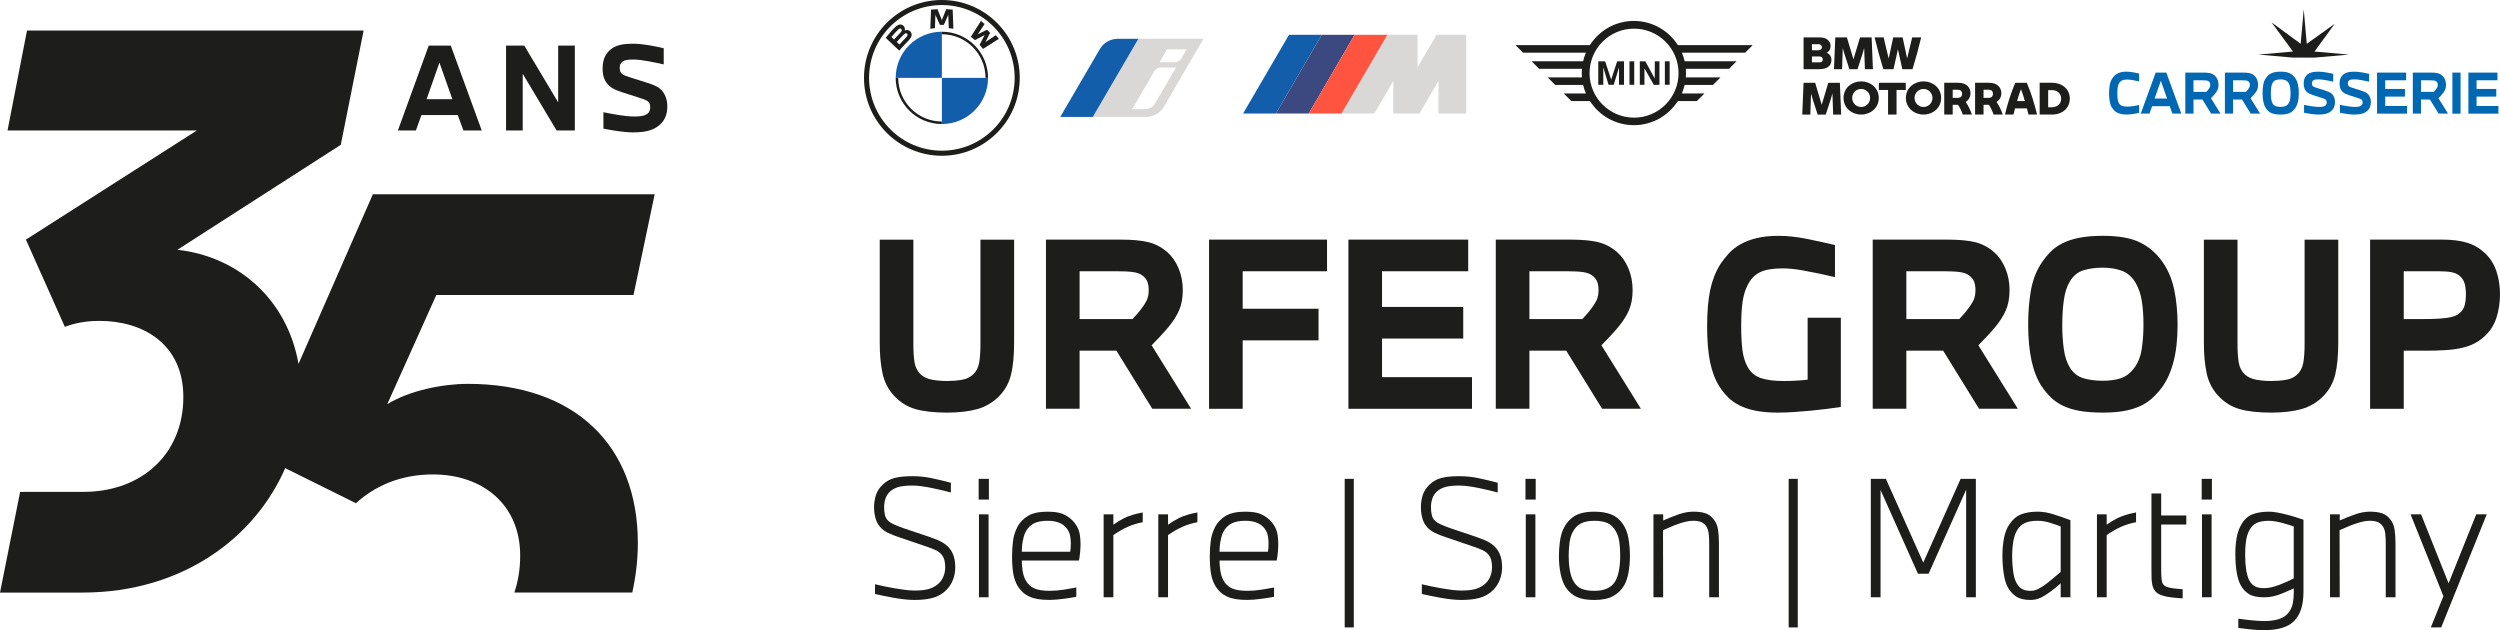 <?xml version="1.0" encoding="UTF-8"?>
<svg xmlns="http://www.w3.org/2000/svg" xmlns:xlink="http://www.w3.org/1999/xlink" id="Calque_1" data-name="Calque 1" viewBox="0 0 1500 378.06">
  <defs>
    <style>
      .cls-1 {
        clip-path: url(#clippath);
      }

      .cls-2 {
        fill: none;
      }

      .cls-2, .cls-3, .cls-4, .cls-5, .cls-6, .cls-7, .cls-8 {
        stroke-width: 0px;
      }

      .cls-9 {
        clip-path: url(#clippath-1);
      }

      .cls-3 {
        fill: #3c4981;
      }

      .cls-4 {
        fill: #1d1d1b;
      }

      .cls-5 {
        fill: #135eab;
      }

      .cls-6 {
        fill: #d9d8d6;
      }

      .cls-7 {
        fill: #ff5440;
      }

      .cls-8 {
        fill: #0067b2;
      }
    </style>
    <clipPath id="clippath">
      <rect class="cls-2" x="0" y="0" width="1500" height="378.06"></rect>
    </clipPath>
    <clipPath id="clippath-1">
      <rect class="cls-2" x="0" y="0" width="1500" height="378.06"></rect>
    </clipPath>
  </defs>
  <g class="cls-1">
    <g class="cls-9">
      <path class="cls-4" d="M608.8,46.72c0,24.13-19.56,43.69-43.68,43.69s-43.68-19.56-43.68-43.69,19.56-43.69,43.68-43.69,43.68,19.56,43.68,43.69M565.12,0c-25.81,0-46.72,20.92-46.72,46.72s20.92,46.73,46.72,46.73,46.73-20.92,46.73-46.73S590.92,0,565.12,0"></path>
      <path class="cls-4" d="M565.12,72.91c-14.44,0-26.19-11.75-26.19-26.19h-1.52c0,15.3,12.4,27.71,27.7,27.71M565.12,19.02v1.52c14.44,0,26.19,11.75,26.19,26.19h1.52c0-15.3-12.4-27.7-27.7-27.7"></path>
      <path class="cls-4" d="M587.76,26.9c.63.68,1.55,1.78,2.06,2.44l9.46-6c-.47-.62-1.22-1.55-1.78-2.22l-5.99,3.96-.41.35.3-.44,2.65-5.29-1.87-1.87-5.28,2.65-.45.31.35-.41,3.96-5.99c-.7-.6-1.37-1.14-2.22-1.8l-6.01,9.45c.76.59,1.76,1.45,2.4,2.04l5.65-2.94.36-.27-.27.36-2.93,5.66Z"></path>
      <path class="cls-4" d="M566.29,14.92l2.58-5.79.16-.51-.04.53.27,7.74c.91.09,1.84.21,2.77.37l-.42-11.47c-1.29-.14-2.58-.24-3.86-.3l-2.55,6.32-.09.47-.09-.47-2.55-6.32c-1.29.06-2.58.16-3.86.3l-.42,11.47c.93-.16,1.86-.28,2.77-.37l.27-7.74-.05-.53.16.51,2.59,5.79h2.35Z"></path>
      <path class="cls-4" d="M538.01,25.18s3.07-3.25,4.07-4.29c.4-.42.66-.66.93-.8.35-.17.74-.21,1.09.02.35.23.5.63.42,1.01-.11.46-.48.91-.8,1.24-.42.45-4.06,4.35-4.07,4.35l-1.63-1.55ZM534.85,22.18c1.63-1.99,3.36-3.8,4.14-4.51.25-.23.52-.45.84-.54.53-.14,1.08.23,1.2.78.12.55-.22,1.06-.6,1.49-.86.97-4.01,4.27-4.01,4.27l-1.58-1.49ZM545.38,24.05c1.49-1.58,2.34-3.39.85-5.13-.82-.94-2.18-1.15-3.32-.68l-.11.04.04-.1c.16-.44.27-1.87-.95-2.86-.59-.48-1.34-.66-2.08-.58-1.4.15-2.49,1.1-5.43,4.38-.89.99-2.17,2.55-2.95,3.57l8.07,7.66c2.68-2.97,3.78-4.07,5.88-6.29"></path>
      <path class="cls-5" d="M565.12,19.02v27.7h-27.7c0-15.31,12.39-27.7,27.7-27.7"></path>
      <path class="cls-5" d="M592.83,46.72c0,15.31-12.39,27.7-27.7,27.7v-27.7h27.7Z"></path>
      <polygon class="cls-6" points="861.93 20.88 850.55 40.41 850.55 20.88 832.46 20.88 804.9 68.12 824.58 68.12 835.97 48.6 835.98 68.12 851.68 68.12 863.08 48.6 863.07 68.12 879.7 68.12 879.7 20.88 861.93 20.88"></polygon>
      <polygon class="cls-5" points="773.4 20.88 745.84 68.12 765.52 68.12 793.08 20.88 773.4 20.88"></polygon>
      <polygon class="cls-3" points="793.08 20.88 765.52 68.12 785.21 68.12 812.77 20.88 793.08 20.88"></polygon>
      <polygon class="cls-7" points="812.77 20.88 785.21 68.12 804.89 68.12 832.45 20.88 812.77 20.88"></polygon>
      <path class="cls-6" d="M704.78,37.35h-9.06l4.52-7.75h11.74l-3.16,5.41c-.84,1.45-2.38,2.33-4.05,2.33M693.1,61.99c-1.27,2.16-3.58,3.49-6.08,3.49h-7.7l13.21-22.65c.84-1.45,2.39-2.33,4.06-2.33h9.05l-12.53,21.49ZM683.04,23.28l-27.35,46.89h31.89c4.45,0,8.56-2.37,10.8-6.2l23.74-40.69h-39.08Z"></path>
      <path class="cls-5" d="M683.04,23.28l-27.35,46.89h-19.54l23.73-40.68c2.25-3.85,6.36-6.21,10.8-6.21h12.36Z"></path>
      <path class="cls-4" d="M1093.68,35.62c0-1.05-.72-1.74-2.01-1.74h-4.5v3.53h4.47c1.34,0,2.04-.59,2.04-1.79M1087.17,26.53v3.62h4.1c1.1,0,1.88-.78,1.88-1.85s-.83-1.77-1.88-1.77h-4.1ZM1098.88,35.88c0,3.11-1.93,5.62-7.26,5.62h-9.48v-19.07h9.62c4.42,0,6.59,2.36,6.59,5.09,0,1.66-.69,3.32-2.33,4.12,2.06.86,2.87,2.71,2.87,4.24"></path>
      <path class="cls-4" d="M1118.94,41.51l-.43-12.7c-.3,1.13-.61,2.28-.99,3.43l-3.01,9.27h-4.88l-3-9.27c-.37-1.12-.67-2.25-.96-3.37l-.42,12.64h-4.86l.78-19.07h6.97l3.93,13.2,3.94-13.2h6.96l.78,19.07h-4.82Z"></path>
      <path class="cls-4" d="M1152.72,22.43c-1.55,6.46-3.22,12.57-5.2,19.07h-6.13l-2.63-11.97-2.65,11.97h-6.13c-1.99-6.51-3.65-12.61-5.23-19.07h5.44c.91,4.07,1.96,8.44,3.03,12.67l2.7-12.67h5.65l2.71,12.67c1.07-4.24,2.11-8.6,3.03-12.67h5.41Z"></path>
      <path class="cls-4" d="M1099.89,68.74l-.43-12.69c-.3,1.12-.61,2.27-.99,3.43l-3.01,9.27h-4.87l-3-9.27c-.38-1.12-.68-2.25-.97-3.37l-.42,12.64h-4.85l.78-19.07h6.96l3.94,13.2,3.93-13.2h6.96l.78,19.07h-4.82Z"></path>
      <path class="cls-4" d="M1122.07,58.78c0-3-2.41-5.41-5.39-5.41s-5.38,2.41-5.38,5.41,2.38,5.41,5.38,5.41,5.39-2.38,5.39-5.41M1106.11,58.78c0-6.08,5.09-9.96,10.58-9.96s10.58,3.89,10.58,9.96-5.08,9.96-10.58,9.96-10.58-3.89-10.58-9.96"></path>
      <polygon class="cls-4" points="1143.47 53.98 1137.93 53.98 1137.93 68.74 1132.84 68.74 1132.84 53.98 1127.32 53.98 1127.32 49.67 1143.47 49.67 1143.47 53.98"></polygon>
      <path class="cls-4" d="M1159.49,58.78c0-3-2.41-5.41-5.39-5.41s-5.38,2.41-5.38,5.41,2.38,5.41,5.38,5.41,5.39-2.38,5.39-5.41M1143.53,58.78c0-6.08,5.09-9.96,10.58-9.96s10.58,3.89,10.58,9.96-5.08,9.96-10.58,9.96-10.58-3.89-10.58-9.96"></path>
      <path class="cls-4" d="M1171.62,58.72h3.24c1.37,0,2.41-.88,2.41-2.44s-1.04-2.44-2.41-2.44h-3.24v4.87ZM1183.12,68.63v.11h-5.47c-.34-.99-.75-2.04-1.26-3.11-.48-.99-1.04-1.96-1.58-2.73h-3.19v5.84h-5.08v-19.08h8.36c5.38,0,7.39,3.19,7.39,6.27,0,2.25-.99,4.04-2.87,5.25.83,1.2,1.53,2.41,2.09,3.59.61,1.26,1.15,2.6,1.6,3.86"></path>
      <path class="cls-4" d="M1190.13,58.72h3.24c1.37,0,2.41-.88,2.41-2.44s-1.04-2.44-2.41-2.44h-3.24v4.87ZM1201.63,68.63v.11h-5.47c-.34-.99-.75-2.04-1.26-3.11-.48-.99-1.04-1.96-1.58-2.73h-3.19v5.84h-5.08v-19.08h8.36c5.38,0,7.39,3.19,7.39,6.27,0,2.25-.99,4.04-2.87,5.25.83,1.2,1.53,2.41,2.09,3.59.61,1.26,1.15,2.6,1.6,3.86"></path>
      <path class="cls-4" d="M1214.92,60.62c-.76-2.65-1.55-5.12-2.33-7.1-.81,1.98-1.58,4.45-2.36,7.1h4.69ZM1216.15,65.04h-7.13c-.32,1.23-.64,2.47-.94,3.7h-5.11c1.68-6.96,3.64-13.12,6.19-19.07h6.91c2.55,5.95,4.5,12.11,6.15,19.07h-5.14c-.3-1.23-.61-2.47-.94-3.7"></path>
      <path class="cls-4" d="M1236.69,59.2c0-3.45-2.68-5.14-5.63-5.14h-2.16v10.29h2.16c2.95,0,5.63-1.69,5.63-5.14M1241.89,59.2c0,5.39-4.13,9.54-10.83,9.54h-7.26v-19.08h7.26c6.7,0,10.83,4.15,10.83,9.54"></path>
      <path class="cls-4" d="M980.43,70.59c-14.75,0-26.7-11.96-26.7-26.7s11.96-26.7,26.7-26.7,26.7,11.96,26.7,26.7-11.96,26.7-26.7,26.7M1051.6,27.07h-44.89c-5.55-8.72-15.29-14.51-26.39-14.51s-20.84,5.79-26.39,14.51h-44.65l4.55,4.55h37.7c-.7,1.64-1.25,3.35-1.66,5.12h-30.93l4.54,4.55h25.68c-.06.84-.11,1.68-.11,2.54s.04,1.73.11,2.59h-20.57l4.54,4.55h16.75c.42,1.77.97,3.48,1.67,5.12h-13.3l4.55,4.55h11.17c5.56,8.69,15.28,14.46,26.36,14.46s20.81-5.77,26.36-14.46h11.41l4.55-4.55h-13.54c.7-1.64,1.26-3.35,1.67-5.12h16.99l4.54-4.55h-20.81c.07-.86.11-1.72.11-2.59s-.04-1.7-.11-2.54h25.93l4.54-4.55h-31.17c-.41-1.77-.96-3.48-1.66-5.12h37.95l4.55-4.55Z"></path>
      <polygon class="cls-4" points="966.7 47.76 963.08 36.79 958.96 36.79 958.96 50.88 961.97 50.88 961.97 40.44 965.14 50.88 968.24 50.88 971.41 40.44 971.41 50.88 974.42 50.88 974.42 36.79 970.3 36.79 966.7 47.76"></polygon>
      <polygon class="cls-4" points="992.84 47.11 987.2 36.8 983.88 36.8 983.88 50.88 986.67 50.88 986.67 41.01 992.31 50.97 995.67 50.88 995.67 36.8 992.88 36.8 992.84 47.11"></polygon>
      <rect class="cls-4" x="977.68" y="36.79" width="2.86" height="14.08"></rect>
      <rect class="cls-4" x="998.92" y="36.79" width="2.86" height="14.08"></rect>
      <path class="cls-4" d="M548.02,143.77v62.42c0,4.58.24,8.37.73,11.33.5,2.97,1.78,5.39,3.84,7.28,1.71,1.54,3.96,2.54,6.74,3.05,2.77.48,5.74.74,8.87.74s6.07-.22,8.75-.67c2.7-.45,4.89-1.44,6.61-2.98,2.06-1.8,3.35-4.18,3.91-7.14.54-2.98.8-6.83.8-11.6v-62.42h20.2v61.92c0,7.63-.61,13.95-1.82,18.99-1.21,5.03-3.62,9.37-7.21,13.05-3.75,3.77-8.16,6.35-13.18,7.75-5.03,1.38-11.05,2.08-18.05,2.08-7.62,0-13.9-.69-18.83-2.08-4.94-1.4-9.25-4.06-12.93-8.02-3.49-3.75-5.81-8.25-6.93-13.45-1.12-5.2-1.68-11.31-1.68-18.31v-61.92h20.2Z"></path>
      <path class="cls-4" d="M627.58,245.27v-101.5h45.08c6.38,0,11.67.47,15.89,1.42,4.22.94,8.13,2.94,11.71,5.98,2.97,2.61,5.27,5.91,6.93,9.91,1.66,3.99,2.49,8.32,2.49,12.98s-.74,8.7-2.21,12.1c-1.49,3.42-3.67,6.83-6.54,10.24-1.52,1.8-3.25,3.74-5.17,5.79-1.94,2.06-3.53,3.72-4.79,4.98l23.69,38.09h-23.28l-21.54-34.86h-22.08v34.86h-20.18ZM647.76,162.76v28.67h31.76c.64-.71,1.44-1.61,2.44-2.7.99-1.07,1.83-2.11,2.56-3.1,1.42-1.78,2.58-3.55,3.43-5.24.85-1.71,1.28-3.82,1.28-6.33,0-1.97-.28-3.67-.81-5.05-.54-1.4-1.52-2.63-2.96-3.7-1.26-.99-3.03-1.66-5.32-2.02-2.28-.36-5.58-.54-9.89-.54h-22.48Z"></path>
      <polygon class="cls-4" points="796.22 143.77 796.22 162.76 745.61 162.76 745.61 185.24 791.12 185.24 791.12 204.22 745.61 204.22 745.61 245.27 725.43 245.27 725.43 143.77 796.22 143.77"></polygon>
      <polygon class="cls-4" points="880.92 143.77 880.92 162.76 829.22 162.76 829.22 184.16 877.94 184.16 877.94 203.13 829.22 203.13 829.22 226.29 883.2 226.29 883.2 245.27 809.04 245.27 809.04 143.77 880.92 143.77"></polygon>
      <path class="cls-4" d="M897.47,245.27v-101.5h45.08c6.38,0,11.67.47,15.89,1.42,4.22.94,8.13,2.94,11.71,5.98,2.97,2.61,5.27,5.91,6.93,9.91,1.66,3.99,2.49,8.32,2.49,12.98s-.74,8.7-2.21,12.1c-1.49,3.42-3.67,6.83-6.54,10.24-1.52,1.8-3.25,3.74-5.17,5.79-1.94,2.06-3.53,3.72-4.79,4.98l23.69,38.09h-23.28l-21.54-34.86h-22.08v34.86h-20.18ZM917.65,162.76v28.67h31.76c.64-.71,1.44-1.61,2.44-2.7.99-1.07,1.83-2.11,2.56-3.1,1.42-1.78,2.58-3.55,3.43-5.24.85-1.71,1.28-3.82,1.28-6.33,0-1.97-.28-3.67-.81-5.05-.54-1.4-1.52-2.63-2.96-3.7-1.26-.99-3.03-1.66-5.32-2.02-2.28-.36-5.58-.54-9.89-.54h-22.48Z"></path>
      <path class="cls-4" d="M1024.27,196.01c0-8.8.61-16.1,1.82-21.87,1.21-5.79,3.2-10.93,5.98-15.42,1.54-2.34,3.25-4.55,5.19-6.66,1.94-2.11,4.29-3.94,7.07-5.51,2.78-1.58,6.03-2.8,9.75-3.7,3.74-.9,8.06-1.35,12.99-1.35,5.39,0,11.07.61,17.03,1.82,5.96,1.21,11.6,2.44,16.89,3.7v19.25c-2.96-.71-6.17-1.44-9.61-2.15-3.46-.73-6.93-1.4-10.45-2.02-4.31-.73-8.11-1.07-11.43-1.07-5.93,0-10.46.78-13.61,2.35-3.13,1.56-5.6,4.18-7.4,7.85-1.44,2.87-2.42,6.21-2.96,10.01-.54,3.8-.81,8.58-.81,14.3s.24,10.46.74,14.45c.49,3.98,1.56,7.4,3.17,10.27,1.8,3.22,4.43,5.41,7.87,6.59,3.46,1.16,8.02,1.75,13.68,1.75,3.13,0,5.98-.09,8.54-.28,2.56-.17,4.51-.36,5.86-.54v-37.16h19.92v53.55c-2.42.36-5.2.74-8.35,1.16-3.15.41-6.4.76-9.75,1.09-3.37.31-6.76.59-10.17.81-3.41.22-6.61.33-9.56.33-5.12,0-9.56-.38-13.33-1.14-3.77-.76-7.02-1.83-9.75-3.24-2.73-1.38-5.05-3.04-6.93-4.98-1.89-1.92-3.55-4.01-4.98-6.26-2.61-4.12-4.49-9.06-5.65-14.8s-1.75-12.8-1.75-21.13"></path>
      <path class="cls-4" d="M1123.63,245.27v-101.5h45.08c6.38,0,11.67.47,15.89,1.42,4.22.94,8.13,2.94,11.71,5.98,2.97,2.61,5.27,5.91,6.93,9.91,1.66,3.99,2.49,8.32,2.49,12.98s-.74,8.7-2.21,12.1c-1.49,3.42-3.67,6.83-6.54,10.24-1.52,1.8-3.25,3.74-5.17,5.79-1.94,2.06-3.53,3.72-4.79,4.98l23.69,38.09h-23.28l-21.54-34.86h-22.08v34.86h-20.18ZM1143.81,162.76v28.67h31.76c.64-.71,1.44-1.61,2.44-2.7.99-1.07,1.83-2.11,2.56-3.1,1.42-1.78,2.58-3.55,3.43-5.24.85-1.71,1.28-3.82,1.28-6.33,0-1.97-.28-3.67-.81-5.05-.54-1.4-1.52-2.63-2.96-3.7-1.26-.99-3.03-1.66-5.32-2.02-2.28-.36-5.58-.54-9.89-.54h-22.48Z"></path>
      <path class="cls-4" d="M1224.3,158.71c1.71-2.68,3.6-5.1,5.65-7.26,2.06-2.16,4.55-3.98,7.47-5.45,2.92-1.49,6.34-2.61,10.31-3.37,3.94-.76,8.61-1.14,13.99-1.14,9.34,0,16.67,1.28,22.01,3.84,5.34,2.56,9.86,6.4,13.52,11.5,3.51,4.86,5.93,10.53,7.28,17.03,1.35,6.5,2.02,13.49,2.02,20.94,0,8.61-.81,16.01-2.44,22.2-1.61,6.19-3.94,11.36-6.99,15.48-1.88,2.53-3.89,4.72-6,6.61-2.11,1.88-4.55,3.46-7.33,4.7-2.78,1.26-5.96,2.2-9.56,2.84-3.58.62-7.76.93-12.52.93-5.38,0-9.98-.33-13.8-1-3.8-.67-7.12-1.68-9.96-3.03-2.82-1.35-5.24-2.99-7.26-4.91-2.02-1.94-3.89-4.15-5.58-6.67-5.48-8.16-8.21-20.54-8.21-37.14,0-7.18.52-13.85,1.54-19.99,1.04-6.16,2.99-11.52,5.86-16.1M1237.35,194.8c0,5.29.31,10.19.95,14.66.62,4.5,1.84,8.18,3.63,11.05,2.06,3.32,4.79,5.46,8.21,6.45,3.41.98,7.26,1.49,11.57,1.49,3.86,0,7.3-.45,10.31-1.35,3.01-.9,5.62-2.73,7.87-5.51,2.61-3.15,4.29-7.06,5.05-11.71.76-4.67,1.14-9.7,1.14-15.08s-.33-9.94-1-14.21c-.67-4.25-1.95-7.95-3.84-11.1-2.06-3.41-4.75-5.74-8.07-7-3.32-1.25-7.14-1.89-11.45-1.89s-8.02.5-11.43,1.49c-3.43.99-6.21,3.24-8.35,6.73-1.8,2.96-3.01,6.71-3.63,11.24-.64,4.53-.95,9.46-.95,14.75"></path>
      <path class="cls-4" d="M1342.51,143.77v62.42c0,4.58.24,8.37.73,11.33.5,2.97,1.78,5.39,3.84,7.28,1.71,1.54,3.96,2.54,6.74,3.05,2.77.48,5.74.74,8.87.74s6.07-.22,8.75-.67c2.7-.45,4.89-1.44,6.61-2.98,2.06-1.8,3.35-4.18,3.91-7.14.54-2.98.8-6.83.8-11.6v-62.42h20.2v61.92c0,7.63-.61,13.95-1.82,18.99-1.21,5.03-3.62,9.37-7.21,13.05-3.75,3.77-8.16,6.35-13.18,7.75-5.03,1.38-11.05,2.08-18.05,2.08-7.62,0-13.9-.69-18.83-2.08-4.94-1.4-9.25-4.06-12.93-8.02-3.49-3.75-5.81-8.25-6.93-13.45s-1.68-11.31-1.68-18.31v-61.92h20.2Z"></path>
      <path class="cls-4" d="M1422.06,245.27v-101.5h43.61c5.83,0,10.79.66,14.87,1.96,4.08,1.3,7.64,3.44,10.7,6.4,3.04,2.96,5.27,6.55,6.66,10.77,1.4,4.22,2.09,8.75,2.09,13.59,0,5.12-.73,9.87-2.16,14.27-1.43,4.39-3.86,8.13-7.26,11.17-3.15,2.87-6.78,4.91-10.91,6.12-4.12,1.23-8.75,1.92-13.85,2.09-2.97.19-6.38.28-10.24.28h-13.33v34.86h-20.18ZM1463.79,191.15c2.87-.17,5.31-.5,7.33-1,2.03-.48,3.7-1.37,5.05-2.63,1.35-1.24,2.25-2.8,2.7-4.63.45-1.85.68-3.93.68-6.26,0-2.53-.26-4.65-.74-6.4-.5-1.75-1.42-3.25-2.77-4.51-1.26-1.16-2.87-1.95-4.84-2.35-1.97-.4-4.53-.6-7.68-.6h-21.27v28.67h11.45c3.58,0,6.95-.09,10.1-.28"></path>
      <path class="cls-4" d="M524.43,304.27c0-2.32.35-4.65,1.04-6.97.69-2.34,2.04-4.46,4.05-6.42,2.01-2.01,4.43-3.37,7.26-4.1,2.82-.73,6.36-1.07,10.64-1.07,3.96,0,7.8.38,11.5,1.17,3.72.78,7.57,1.71,11.6,2.77v5.84c-1.64-.43-3.44-.9-5.43-1.37-1.97-.47-3.98-.9-5.98-1.32-2.01-.41-4.01-.76-6.03-1.04-2.01-.28-3.89-.43-5.65-.43-3.08,0-5.65.24-7.71.71-2.07.48-3.87,1.35-5.38,2.6-1.45,1.26-2.45,2.71-3.01,4.39-.57,1.66-.85,3.41-.85,5.22s.16,3.34.47,4.72c.31,1.37.97,2.54,1.97,3.48.81.81,2.04,1.59,3.68,2.32,1.63.71,3.55,1.45,5.74,2.22l15.36,5.17c3.34,1.14,5.89,2.22,7.69,3.25,1.78,1.04,3.3,2.35,4.56,3.93,2.13,2.7,3.2,6.36,3.2,11.02,0,2.7-.47,5.25-1.42,7.64-.94,2.39-2.32,4.46-4.13,6.21-2.21,2.14-4.81,3.63-7.83,4.48-3.01.85-6.69,1.28-11.01,1.28-2.03,0-4.1-.14-6.28-.38-2.16-.26-4.31-.57-6.45-.95-2.14-.36-4.15-.76-6.03-1.18-1.89-.4-3.55-.76-5-1.07v-5.84c1.64.36,3.48.78,5.52,1.23,2.04.43,4.13.85,6.27,1.21,2.13.38,4.24.69,6.31.95,2.07.24,3.96.38,5.65.38,3.2,0,5.82-.26,7.87-.76,2.04-.5,3.91-1.38,5.6-2.65,1.63-1.24,2.86-2.8,3.67-4.65.83-1.85,1.23-3.82,1.23-5.89,0-1.58-.16-2.98-.47-4.24-.31-1.26-.92-2.42-1.78-3.49-.88-1.06-2.13-1.95-3.74-2.68-1.59-.73-3.72-1.52-6.36-2.41l-15.25-5.19c-2.65-.88-4.87-1.75-6.69-2.63-1.83-.88-3.37-2.01-4.62-3.39-1.33-1.45-2.28-3.22-2.87-5.29-.61-2.06-.9-4.32-.9-6.78"></path>
      <path class="cls-4" d="M587.19,287.31h6.14v12.43h-6.14v-12.43ZM587.38,308.61h5.76v49.75h-5.76v-49.75Z"></path>
      <path class="cls-4" d="M607.24,333.67c0-3.13.19-6.19.57-9.13.38-2.96,1.28-5.81,2.73-8.58,1.38-2.58,3.46-4.72,6.22-6.42,2.77-1.69,6.69-2.54,11.78-2.54s8.61.81,11.31,2.46c2.7,1.63,4.74,3.63,6.12,6.04,1.07,1.81,1.73,3.7,1.97,5.63.26,1.96.38,3.75.38,5.38,0,1.19-.07,2.7-.22,4.53-.16,1.82-.4,3.58-.71,5.27h-34.31c0,1.82.16,3.82.47,6.03.33,2.2.92,4.12,1.8,5.74,1.26,2.32,2.97,3.98,5.19,4.94,2.2.97,5.27,1.47,9.23,1.47,2.82,0,5.69-.24,8.61-.71,2.92-.49,5.4-.9,7.4-1.28v5.57c-.94.19-2.08.38-3.39.6-1.31.23-2.71.43-4.2.61-1.47.19-2.92.35-4.37.48-1.45.12-2.8.19-4.05.19-2.77,0-5.15-.17-7.16-.52-2.02-.35-3.77-.88-5.29-1.61-1.5-.73-2.78-1.61-3.86-2.65-1.07-1.02-2.01-2.21-2.84-3.53-1.31-2.2-2.21-4.72-2.68-7.59-.47-2.85-.71-6.33-.71-10.41M613.09,331.04h29.03c.12-.69.21-1.45.28-2.27.07-.81.09-1.69.09-2.65,0-1.31-.1-2.68-.33-4.1-.21-1.4-.64-2.65-1.26-3.72-2.2-3.89-6.31-5.84-12.35-5.84-3.34,0-6.05.52-8.15,1.56-2.11,1.04-3.79,2.75-5.05,5.14-.43.81-.8,1.76-1.09,2.84-.28,1.05-.52,2.14-.71,3.25-.17,1.09-.31,2.15-.36,3.15-.07,1-.1,1.89-.1,2.65"></path>
      <path class="cls-4" d="M662.18,308.61h5.84v6.21c1.12-.81,2.21-1.54,3.24-2.16,1.04-.62,2.18-1.26,3.42-1.88,1.44-.69,3.1-1.32,4.96-1.89,1.88-.57,3.87-1.04,6-1.42v5.85c-3.3.64-6.36,1.57-9.18,2.84-1.51.69-2.98,1.45-4.41,2.3-1.43.85-2.78,1.71-4.03,2.59v37.32h-5.84v-49.75Z"></path>
      <path class="cls-4" d="M694.98,308.61h5.84v6.21c1.12-.81,2.21-1.54,3.24-2.16,1.04-.62,2.18-1.26,3.42-1.88,1.44-.69,3.1-1.32,4.96-1.89,1.89-.57,3.87-1.04,6-1.42v5.85c-3.3.64-6.36,1.57-9.18,2.84-1.51.69-2.98,1.45-4.41,2.3-1.43.85-2.78,1.71-4.03,2.59v37.32h-5.84v-49.75Z"></path>
      <path class="cls-4" d="M725.88,333.67c0-3.13.19-6.19.57-9.13.38-2.96,1.28-5.81,2.73-8.58,1.38-2.58,3.46-4.72,6.22-6.42,2.77-1.69,6.69-2.54,11.78-2.54s8.61.81,11.31,2.46c2.7,1.63,4.74,3.63,6.12,6.04,1.07,1.81,1.73,3.7,1.97,5.63.26,1.96.38,3.75.38,5.38,0,1.19-.07,2.7-.22,4.53-.16,1.82-.4,3.58-.71,5.27h-34.31c0,1.82.16,3.82.47,6.03.33,2.2.92,4.12,1.8,5.74,1.26,2.32,2.97,3.98,5.19,4.94,2.2.97,5.27,1.47,9.23,1.47,2.82,0,5.69-.24,8.61-.71,2.92-.49,5.4-.9,7.4-1.28v5.57c-.94.19-2.08.38-3.39.6-1.31.23-2.71.43-4.2.61-1.47.19-2.92.35-4.37.48-1.45.12-2.8.19-4.05.19-2.77,0-5.15-.17-7.16-.52-2.02-.35-3.77-.88-5.29-1.61-1.5-.73-2.78-1.61-3.86-2.65-1.07-1.02-2.01-2.21-2.84-3.53-1.31-2.2-2.21-4.72-2.68-7.59-.47-2.85-.71-6.33-.71-10.41M731.73,331.04h29.03c.12-.69.21-1.45.28-2.27.07-.81.09-1.69.09-2.65,0-1.31-.1-2.68-.33-4.1-.21-1.4-.64-2.65-1.26-3.72-2.2-3.89-6.31-5.84-12.35-5.84-3.34,0-6.05.52-8.15,1.56-2.11,1.04-3.79,2.75-5.05,5.14-.43.81-.8,1.76-1.09,2.84-.28,1.05-.52,2.14-.71,3.25-.17,1.09-.31,2.15-.36,3.15-.07,1-.1,1.89-.1,2.65"></path>
      <rect class="cls-4" x="806.82" y="287.31" width="5.46" height="89.14"></rect>
      <path class="cls-4" d="M852.53,304.27c0-2.32.35-4.65,1.04-6.97.69-2.34,2.04-4.46,4.05-6.42,2.01-2.01,4.43-3.37,7.26-4.1,2.82-.73,6.36-1.07,10.64-1.07,3.96,0,7.8.38,11.5,1.17,3.72.78,7.57,1.71,11.6,2.77v5.84c-1.64-.43-3.44-.9-5.43-1.37-1.97-.47-3.98-.9-5.98-1.32-2.01-.41-4.01-.76-6.03-1.04-2.01-.28-3.89-.43-5.65-.43-3.08,0-5.65.24-7.71.71-2.07.48-3.87,1.35-5.38,2.6-1.45,1.26-2.45,2.71-3.01,4.39-.57,1.66-.85,3.41-.85,5.22s.16,3.34.47,4.72c.31,1.37.97,2.54,1.97,3.48.81.81,2.04,1.59,3.68,2.32,1.63.71,3.55,1.45,5.74,2.22l15.36,5.17c3.34,1.14,5.89,2.22,7.69,3.25,1.78,1.04,3.3,2.35,4.56,3.93,2.13,2.7,3.2,6.36,3.2,11.02,0,2.7-.47,5.25-1.42,7.64-.94,2.39-2.32,4.46-4.13,6.21-2.21,2.14-4.81,3.63-7.83,4.48-3.01.85-6.69,1.28-11.01,1.28-2.03,0-4.1-.14-6.28-.38-2.16-.26-4.31-.57-6.45-.95-2.14-.36-4.15-.76-6.03-1.18-1.89-.4-3.55-.76-5-1.07v-5.84c1.64.36,3.48.78,5.52,1.23,2.04.43,4.13.85,6.27,1.21,2.13.38,4.24.69,6.31.95,2.07.24,3.96.38,5.65.38,3.2,0,5.82-.26,7.87-.76,2.04-.5,3.91-1.38,5.6-2.65,1.63-1.24,2.86-2.8,3.67-4.65.83-1.85,1.23-3.82,1.23-5.89,0-1.58-.16-2.98-.47-4.24-.31-1.26-.92-2.42-1.78-3.49-.88-1.06-2.13-1.95-3.74-2.68-1.59-.73-3.72-1.52-6.36-2.41l-15.25-5.19c-2.65-.88-4.87-1.75-6.69-2.63-1.83-.88-3.37-2.01-4.62-3.39-1.33-1.45-2.28-3.22-2.87-5.29-.61-2.06-.9-4.32-.9-6.78"></path>
      <path class="cls-4" d="M915.28,287.31h6.14v12.43h-6.14v-12.43ZM915.47,308.61h5.76v49.75h-5.76v-49.75Z"></path>
      <path class="cls-4" d="M937.81,317.85c1.45-3.34,3.6-5.97,6.45-7.92,2.87-1.96,6.98-2.92,12.4-2.92,3.96,0,7.28.54,9.99,1.61,2.7,1.07,4.94,2.86,6.78,5.36,1.89,2.65,3.12,5.69,3.67,9.15.57,3.46.85,6.92.85,10.36s-.28,6.92-.85,10c-.55,3.08-1.39,5.57-2.44,7.43-1.57,2.84-3.79,5.05-6.64,6.66-2.87,1.59-6.66,2.4-11.36,2.4s-8.09-.62-10.71-1.85c-2.59-1.21-4.79-3.15-6.54-5.79-1.33-2.01-2.33-4.69-3.03-8.06-.69-3.36-1.04-6.83-1.04-10.41,0-2.89.19-5.77.57-8.66s1-5.34,1.89-7.35M941.2,333.67c0,2.96.24,5.79.71,8.49.47,2.7,1.18,4.86,2.13,6.5,1.32,2.32,2.99,3.87,5.03,4.65,2.04.8,4.56,1.19,7.59,1.19,6.03,0,10.17-1.88,12.43-5.65,1.07-1.76,1.83-4.03,2.32-6.79.47-2.77.71-5.71.71-8.85,0-2.82-.17-5.43-.48-7.82-.31-2.39-1-4.56-2.08-6.5-1.31-2.46-3.01-4.13-5.08-5.05-2.08-.9-4.68-1.37-7.81-1.37-3.39,0-6.12.55-8.2,1.66-2.08,1.09-3.74,2.91-5,5.41-.88,1.76-1.47,3.89-1.8,6.4-.31,2.53-.47,5.1-.47,7.73"></path>
      <path class="cls-4" d="M992.07,358.36v-49.75h5.84v3.67c3.27-1.44,6.41-2.68,9.42-3.72,3.01-1.04,5.91-1.56,8.66-1.56s5.14.29,7.07.9c1.95.59,3.65,1.8,5.08,3.63,1.38,1.62,2.27,3.65,2.65,6.07.38,2.42.57,5.2.57,8.33v32.42h-5.84v-32.42c0-2.2-.12-4.18-.33-5.98-.22-1.78-.78-3.27-1.66-4.46-.88-1.14-1.9-1.92-3.1-2.37-1.19-.43-2.72-.66-4.53-.66-1.38,0-2.87.19-4.48.57-1.59.38-3.18.85-4.75,1.42-1.57.55-3.11,1.17-4.62,1.83-1.51.66-2.92,1.26-4.24,1.83l.09,40.24h-5.84Z"></path>
      <rect class="cls-4" x="1073.2" y="287.31" width="5.46" height="89.14"></rect>
      <polygon class="cls-4" points="1131.53 287.31 1153.96 337.54 1176.38 287.31 1185.51 287.31 1185.51 358.36 1179.69 358.36 1179.69 293.81 1157.16 344.23 1150.76 344.23 1128.33 294 1128.33 358.36 1122.49 358.36 1122.49 287.31 1131.53 287.31"></polygon>
      <path class="cls-4" d="M1205.42,314.92c2.01-3.08,4.41-5.17,7.17-6.28,2.77-1.09,6.07-1.64,9.91-1.64,3.03,0,6.14.5,9.36,1.51,3.22,1,6.67,2.2,10.39,3.58v46.27h-5.84v-8.39c-.88.81-1.78,1.61-2.73,2.35-.94.76-1.97,1.57-3.11,2.46-2.2,1.63-4.24,2.91-6.12,3.82-1.88.9-3.93,1.37-6.12,1.37-3.77,0-6.69-.71-8.77-2.13-2.08-1.42-3.74-3.32-5-5.71-1.07-2.01-1.85-4.7-2.35-8.09-.5-3.39-.76-6.98-.76-10.76s.31-6.98.9-10.22c.61-3.23,1.63-5.95,3.08-8.14M1209.36,348.66c.88,2.01,2.01,3.48,3.39,4.43,1.38.93,3.24,1.42,5.57,1.42,1.57,0,3.13-.4,4.7-1.19,1.57-.78,3.22-1.83,4.91-3.15,1.43-1.12,2.92-2.32,4.43-3.58,1.51-1.26,2.85-2.42,4.05-3.49v-27.24c-2.32-.88-4.63-1.66-6.92-2.35-2.3-.69-4.63-1.04-7.02-1.04-3.1,0-5.6.45-7.54,1.32-1.95.88-3.56,2.42-4.81,4.62-1,1.77-1.73,3.96-2.18,6.61-.43,2.63-.66,5.39-.66,8.28,0,3.03.17,5.95.52,8.77.35,2.84.86,5.03,1.56,6.6"></path>
      <path class="cls-4" d="M1258.17,308.61h5.84v6.21c1.12-.81,2.21-1.54,3.24-2.16,1.04-.62,2.18-1.26,3.42-1.88,1.44-.69,3.1-1.32,4.96-1.89,1.89-.57,3.87-1.04,6-1.42v5.85c-3.3.64-6.36,1.57-9.18,2.84-1.51.69-2.98,1.45-4.41,2.3-1.43.85-2.78,1.71-4.03,2.59v37.32h-5.84v-49.75Z"></path>
      <path class="cls-4" d="M1290.87,339.51v-43.44h5.84v13.19h15.08v5.46h-15.08v24.78c0,2.01.02,3.62.03,4.81.04,1.19.12,2.35.24,3.49.12,1.12.43,2.06.95,2.77.5.73,1.31,1.28,2.44,1.66,1.14.38,2.53.66,4.15.85s3.34.35,5.08.47v5.46c-2.27-.12-4.48-.31-6.64-.57-2.16-.24-4.01-.62-5.52-1.13-2.92-.88-4.81-2.54-5.64-5-.5-1.44-.79-3.06-.86-4.84-.05-1.8-.09-4.44-.09-7.97"></path>
      <path class="cls-4" d="M1321.01,287.31h6.14v12.43h-6.14v-12.43ZM1321.2,308.61h5.76v49.75h-5.76v-49.75Z"></path>
      <path class="cls-4" d="M1341.19,333.01c0-3.7.24-7.07.74-10.08.52-3.01,1.39-5.62,2.65-7.82,1.77-3.22,4.01-5.36,6.76-6.46,2.73-1.09,6.08-1.64,10.06-1.64,1.5,0,3.18.17,5.05.52,1.85.35,3.72.76,5.57,1.23,1.87.47,3.67.98,5.43,1.56,1.76.57,3.3,1.07,4.63,1.5v43.06c0,4.22-.47,7.73-1.4,10.57-.92,2.82-2.28,5.15-4.06,6.97-1.83,1.95-4.25,3.37-7.31,4.29-3.05.92-6.57,1.37-10.6,1.37-2.82,0-5.6-.14-8.33-.43-2.73-.28-5.2-.57-7.4-.88v-5.57c.88.12,1.94.28,3.17.43,1.23.16,2.54.31,3.96.47,1.4.16,2.87.28,4.37.38,1.5.09,2.92.14,4.24.14,3.03,0,5.76-.35,8.2-1.04,2.46-.69,4.41-1.88,5.84-3.58,1.45-1.64,2.39-3.55,2.84-5.7.43-2.16.66-4.44.66-6.83v-2.46c-1.39.69-3.68,1.69-6.88,3.03-3.7,1.57-7.35,2.35-10.93,2.35-4.08,0-7.16-.68-9.23-2.03-2.08-1.35-3.68-3.09-4.81-5.24-1.07-1.94-1.87-4.5-2.4-7.68-.54-3.17-.8-6.64-.8-10.41M1349.37,347.81c.88,1.82,2.02,3.11,3.44,3.91,1.4.78,3.3,1.18,5.67,1.18,1.5,0,3.03-.19,4.56-.57,1.52-.38,3.11-.88,4.74-1.5,1.75-.69,3.27-1.31,4.55-1.89,1.3-.57,2.59-1.19,3.91-1.88v-31.19c-.69-.24-1.64-.55-2.84-.94-1.2-.38-2.48-.76-3.86-1.14-1.38-.36-2.8-.69-4.24-.93-1.45-.26-2.77-.38-3.96-.38-3.08,0-5.55.45-7.4,1.32-1.85.88-3.34,2.42-4.48,4.62-.88,1.71-1.5,3.84-1.89,6.42-.36,2.58-.53,5.31-.47,8.2,0,6.53.75,11.46,2.25,14.8"></path>
      <path class="cls-4" d="M1398.01,358.36v-49.75h5.84v3.67c3.27-1.44,6.41-2.68,9.42-3.72,3.01-1.04,5.91-1.56,8.66-1.56s5.14.29,7.07.9c1.95.59,3.65,1.8,5.08,3.63,1.38,1.62,2.27,3.65,2.65,6.07.38,2.42.57,5.2.57,8.33v32.42h-5.84v-32.42c0-2.2-.12-4.18-.33-5.98-.22-1.78-.78-3.27-1.66-4.46-.88-1.14-1.9-1.92-3.1-2.37-1.19-.43-2.72-.66-4.53-.66-1.38,0-2.87.19-4.48.57-1.59.38-3.18.85-4.75,1.42-1.57.55-3.11,1.17-4.62,1.83-1.51.66-2.92,1.26-4.24,1.83l.09,40.24h-5.84Z"></path>
      <polygon class="cls-4" points="1452.65 308.61 1469.15 349.98 1485.73 308.61 1492.04 308.61 1464.72 376.45 1458.5 376.45 1466.04 357.7 1446.34 308.61 1452.65 308.61"></polygon>
      <path class="cls-8" d="M1265.43,56.23c0-1.92.13-3.61.38-5.08.25-1.47.72-2.76,1.42-3.87.33-.54.72-1.07,1.19-1.59.47-.51,1.04-.97,1.73-1.37.69-.41,1.49-.72,2.42-.97.92-.24,2.01-.36,3.25-.36.7,0,1.39.04,2.08.11.68.08,1.4.18,2.14.31.78.15,1.42.28,1.9.38.48.09.99.21,1.53.34v4.74c-1.15-.26-2.41-.53-3.75-.79-.61-.11-1.18-.2-1.72-.26-.53-.06-1.06-.1-1.58-.1-1.42,0-2.52.2-3.3.6-.78.41-1.39,1.03-1.83,1.88-.35.7-.58,1.53-.7,2.5-.12.97-.18,2.11-.18,3.41,0,1.2.06,2.29.18,3.28.12.99.37,1.84.77,2.53.44.76,1.07,1.3,1.91,1.6.84.3,1.94.46,3.32.46,1.07,0,2.23-.11,3.49-.33s2.39-.44,3.4-.65v4.74c-1.11.24-2.32.46-3.63.67-1.3.21-2.68.31-4.12.31-1.3,0-2.43-.13-3.36-.37-.94-.25-1.74-.57-2.4-.96-.66-.39-1.22-.83-1.65-1.32-.44-.49-.82-.97-1.14-1.45-.61-.94-1.05-2.11-1.32-3.51-.27-1.41-.41-3.03-.41-4.88"></path>
      <path class="cls-8" d="M1284.45,68.18l8.95-24.63h6.4l8.98,24.63h-5.32l-1.63-4.48h-10.55l-1.6,4.48h-5.22ZM1292.77,59.1h7.48l-3.75-10.62-3.72,10.62Z"></path>
      <path class="cls-8" d="M1311.19,68.18v-24.63h10.94c1.54,0,2.83.11,3.86.34,1.02.23,1.97.72,2.84,1.45.72.63,1.28,1.43,1.68,2.4.4.97.6,2.02.6,3.15s-.18,2.11-.54,2.94c-.36.83-.89,1.66-1.58,2.48-.37.44-.79.9-1.26,1.41-.47.5-.85.9-1.16,1.21l5.75,9.24h-5.65l-5.22-8.46h-5.36v8.46h-4.9ZM1316.09,48.16v6.96h7.71c.15-.18.35-.39.59-.65.24-.26.44-.51.62-.75.35-.44.63-.86.83-1.27.21-.41.31-.93.31-1.54,0-.48-.06-.89-.2-1.22s-.37-.64-.72-.9c-.3-.24-.73-.4-1.29-.49-.56-.09-1.35-.13-2.4-.13h-5.46Z"></path>
      <path class="cls-8" d="M1334.94,68.18v-24.63h10.94c1.54,0,2.83.11,3.86.34,1.02.23,1.97.72,2.84,1.45.72.63,1.28,1.43,1.68,2.4.4.97.6,2.02.6,3.15s-.18,2.11-.54,2.94c-.36.83-.89,1.66-1.58,2.48-.37.44-.79.9-1.26,1.41-.47.5-.85.9-1.16,1.21l5.75,9.24h-5.65l-5.22-8.46h-5.36v8.46h-4.9ZM1339.84,48.16v6.96h7.71c.15-.18.35-.39.59-.65.24-.26.44-.51.62-.75.35-.44.63-.86.83-1.27.21-.41.31-.93.31-1.54,0-.48-.06-.89-.2-1.22s-.37-.64-.72-.9c-.3-.24-.73-.4-1.29-.49-.56-.09-1.35-.13-2.4-.13h-5.46Z"></path>
      <path class="cls-8" d="M1359.34,47.18c.41-.65.87-1.24,1.37-1.77.5-.52,1.1-.96,1.81-1.32.71-.36,1.54-.63,2.5-.82.96-.18,2.09-.28,3.4-.28,2.27,0,4.05.31,5.34.93,1.3.62,2.39,1.55,3.28,2.79.85,1.18,1.44,2.55,1.76,4.13.33,1.58.49,3.27.49,5.08,0,2.09-.2,3.89-.59,5.39-.39,1.5-.96,2.75-1.7,3.76-.46.61-.94,1.14-1.45,1.6-.51.46-1.11.84-1.78,1.14-.68.3-1.45.53-2.32.69-.87.15-1.88.23-3.04.23-1.31,0-2.42-.08-3.35-.24-.93-.16-1.73-.41-2.42-.74-.68-.32-1.27-.72-1.76-1.19-.49-.47-.94-1.01-1.35-1.62-1.33-1.98-1.99-4.99-1.99-9.02,0-1.74.12-3.36.37-4.85s.72-2.79,1.42-3.9M1362.51,55.94c0,1.29.08,2.47.23,3.56.15,1.09.45,1.98.88,2.68.5.81,1.16,1.33,1.99,1.57.83.24,1.76.36,2.81.36.94,0,1.77-.11,2.5-.33.73-.22,1.37-.66,1.91-1.34.63-.76,1.04-1.71,1.22-2.84.18-1.13.28-2.35.28-3.66s-.08-2.41-.24-3.44c-.16-1.03-.47-1.93-.93-2.7-.5-.83-1.16-1.39-1.96-1.7-.8-.3-1.73-.46-2.78-.46s-1.95.12-2.78.36c-.83.24-1.5.78-2.02,1.63-.44.72-.73,1.63-.88,2.73-.15,1.1-.23,2.29-.23,3.58"></path>
      <path class="cls-8" d="M1382.2,50.32c0-1.35.2-2.49.6-3.41.4-.92,1.05-1.73,1.94-2.4.79-.61,1.71-1.01,2.77-1.21,1.07-.2,2.27-.29,3.6-.29.72,0,1.48.04,2.27.13.8.09,1.59.2,2.39.33.79.13,1.55.27,2.27.42.72.15,1.35.29,1.9.42v4.7c-.55-.13-1.2-.27-1.98-.42-.77-.15-1.56-.3-2.35-.46-.79-.15-1.57-.28-2.34-.37-.76-.1-1.41-.15-1.96-.15-.85,0-1.54.04-2.06.11-.52.08-.96.25-1.3.51-.3.24-.51.5-.62.78-.11.28-.16.61-.16.98,0,.44.05.8.15,1.08.1.28.28.52.54.72.3.22.65.4,1.03.54.38.14.91.32,1.58.54l4.25,1.34c.91.3,1.72.6,2.42.87.7.27,1.3.63,1.8,1.06.65.57,1.16,1.29,1.52,2.17.36.88.54,1.86.54,2.92,0,2.39-.83,4.25-2.48,5.55-.87.7-1.88,1.2-3.04,1.5-1.16.3-2.65.46-4.48.46-.68,0-1.4-.04-2.17-.11-.77-.08-1.53-.17-2.29-.28-.75-.11-1.48-.22-2.19-.34-.71-.12-1.35-.23-1.91-.34v-4.77c.65.13,1.36.27,2.12.41.76.14,1.53.28,2.32.41.78.13,1.56.23,2.34.31.77.08,1.5.11,2.17.11.96,0,1.72-.06,2.27-.16s1.02-.28,1.39-.52c.65-.44.98-1.09.98-1.96,0-.81-.23-1.39-.68-1.77-.24-.2-.64-.4-1.21-.6-.56-.21-1.2-.42-1.89-.64l-4.21-1.34c-.85-.28-1.57-.55-2.16-.82-.59-.26-1.12-.59-1.6-.98-1.37-1.16-2.06-2.83-2.06-5.03"></path>
      <path class="cls-8" d="M1403.73,50.32c0-1.35.2-2.49.6-3.41.4-.92,1.05-1.73,1.94-2.4.79-.61,1.71-1.01,2.77-1.21,1.07-.2,2.27-.29,3.6-.29.72,0,1.48.04,2.27.13.8.09,1.59.2,2.39.33.79.13,1.55.27,2.27.42.72.15,1.35.29,1.9.42v4.7c-.55-.13-1.2-.27-1.98-.42-.77-.15-1.56-.3-2.35-.46-.79-.15-1.57-.28-2.34-.37-.76-.1-1.41-.15-1.96-.15-.85,0-1.54.04-2.06.11-.52.08-.96.25-1.3.51-.3.24-.51.5-.62.78-.11.28-.16.61-.16.98,0,.44.05.8.15,1.08.1.28.28.52.54.72.3.22.65.4,1.03.54.38.14.91.32,1.58.54l4.25,1.34c.91.3,1.72.6,2.42.87.7.27,1.3.63,1.8,1.06.65.57,1.16,1.29,1.52,2.17.36.88.54,1.86.54,2.92,0,2.39-.83,4.25-2.48,5.55-.87.7-1.88,1.2-3.04,1.5-1.16.3-2.65.46-4.48.46-.68,0-1.4-.04-2.17-.11-.77-.08-1.53-.17-2.29-.28-.75-.11-1.48-.22-2.19-.34-.71-.12-1.35-.23-1.91-.34v-4.77c.65.13,1.36.27,2.12.41.76.14,1.53.28,2.32.41.78.13,1.56.23,2.34.31.77.08,1.5.11,2.17.11.96,0,1.72-.06,2.27-.16s1.02-.28,1.39-.52c.65-.44.98-1.09.98-1.96,0-.81-.23-1.39-.68-1.77-.24-.2-.64-.4-1.21-.6-.56-.21-1.2-.42-1.89-.64l-4.21-1.34c-.85-.28-1.57-.55-2.16-.82-.59-.26-1.12-.59-1.6-.98-1.37-1.16-2.06-2.83-2.06-5.03"></path>
      <polygon class="cls-8" points="1443.68 43.56 1443.68 48.16 1431.13 48.16 1431.13 53.36 1442.96 53.36 1442.96 57.96 1431.13 57.96 1431.13 63.58 1444.23 63.58 1444.23 68.19 1426.23 68.19 1426.23 43.56 1443.68 43.56"></polygon>
      <path class="cls-8" d="M1447.69,68.18v-24.63h10.94c1.54,0,2.83.11,3.86.34,1.02.23,1.97.72,2.84,1.45.72.63,1.28,1.43,1.68,2.4.4.97.6,2.02.6,3.15s-.18,2.11-.54,2.94c-.36.83-.89,1.66-1.58,2.48-.37.44-.79.9-1.26,1.41-.47.5-.85.9-1.16,1.21l5.75,9.24h-5.65l-5.22-8.46h-5.36v8.46h-4.9ZM1452.59,48.16v6.96h7.71c.15-.18.35-.39.59-.65.24-.26.44-.51.62-.75.35-.44.63-.86.83-1.27.21-.41.31-.93.31-1.54,0-.48-.06-.89-.2-1.22s-.37-.64-.72-.9c-.3-.24-.73-.4-1.29-.49-.56-.09-1.35-.13-2.4-.13h-5.46Z"></path>
      <rect class="cls-8" x="1471.44" y="43.56" width="4.9" height="24.63"></rect>
      <polygon class="cls-8" points="1498.48 43.56 1498.48 48.16 1485.94 48.16 1485.94 53.36 1497.77 53.36 1497.77 57.96 1485.94 57.96 1485.94 63.58 1499.04 63.58 1499.04 68.19 1481.04 68.19 1481.04 43.56 1498.48 43.56"></polygon>
      <polygon class="cls-4" points="1388.69 30.92 1400.8 14.31 1384.06 26.3 1382.24 5.61 1380.41 26.3 1362.93 13.42 1375.79 30.92 1355.1 32.75 1375.79 34.57 1388.69 34.57 1409.37 32.75 1388.69 30.92"></polygon>
      <path class="cls-4" d="M257.24,27.37h13.23l18.58,50.92h-11.01l-3.38-9.25h-21.81l-3.31,9.25h-10.81l18.51-50.92ZM255.95,59.52h15.47l-7.76-21.94-7.7,21.94Z"></path>
      <polygon class="cls-4" points="303.63 27.37 314.57 27.37 334.9 61.41 334.9 27.37 344.9 27.37 344.9 78.29 333.96 78.29 313.63 44.26 313.63 78.29 303.63 78.29 303.63 27.37"></polygon>
      <path class="cls-4" d="M361.55,41.35c0-5.54,1.63-9.25,5.27-12.02,3.25-2.5,7.7-3.11,13.17-3.11,5.88,0,13.71,1.69,18.24,2.7v9.72c-4.59-1.01-13.31-2.91-17.83-2.91-3.51,0-5.54.2-6.95,1.29-1.29,1.01-1.62,2.1-1.62,3.65,0,1.75.34,2.9,1.42,3.71,1.21.88,2.63,1.35,5.4,2.23l8.78,2.77c3.78,1.22,6.62,2.16,8.71,3.98,2.7,2.3,4.26,6.14,4.26,10.54,0,4.86-1.62,8.71-5.13,11.48-3.58,2.84-8.04,4.06-15.53,4.06-5.67,0-12.97-1.35-17.69-2.23v-9.87c5.4,1.08,12.89,2.57,18.5,2.57,3.92,0,6.08-.41,7.57-1.42,1.42-.95,2.02-2.3,2.02-4.05,0-1.63-.4-2.84-1.42-3.65-1.02-.81-3.58-1.69-6.42-2.56l-8.71-2.77c-3.51-1.15-5.81-2.1-7.77-3.72-2.91-2.43-4.26-5.94-4.26-10.4"></path>
      <path class="cls-4" d="M280.6,230.32c-15.24,0-35.04,4.06-48.25,12.19l29.45-65.51h118.31l12.69-60.43h-169.09l-44.6,101.75c-6.8-38.68-36.23-64.44-72.67-68.45l98.02-62.98,13.71-68.56H16.2l-11.68,59.93h113.62L15.54,143.77l23.36,52.31c8.13-3.05,15.75-3.55,20.82-3.55,25.91,0,50.29,13.71,50.29,45.71,0,34.02-24.89,56.88-59.94,56.88-.41,0-37.99.02-37.99.02L0,355.56l50.11-.02c58.99-.2,102.69-32.52,121.01-74.65l42.45,21.04c11.17-10.16,26.41-17.27,46.22-17.27,29.46,0,52.32,17.77,52.32,48.75,0,8.21-1.29,15.56-3.51,22.13h70.77c2.12-9.59,3.34-19.52,3.34-29.75,0-58.4-37.58-95.48-102.09-95.48"></path>
    </g>
  </g>
</svg>
